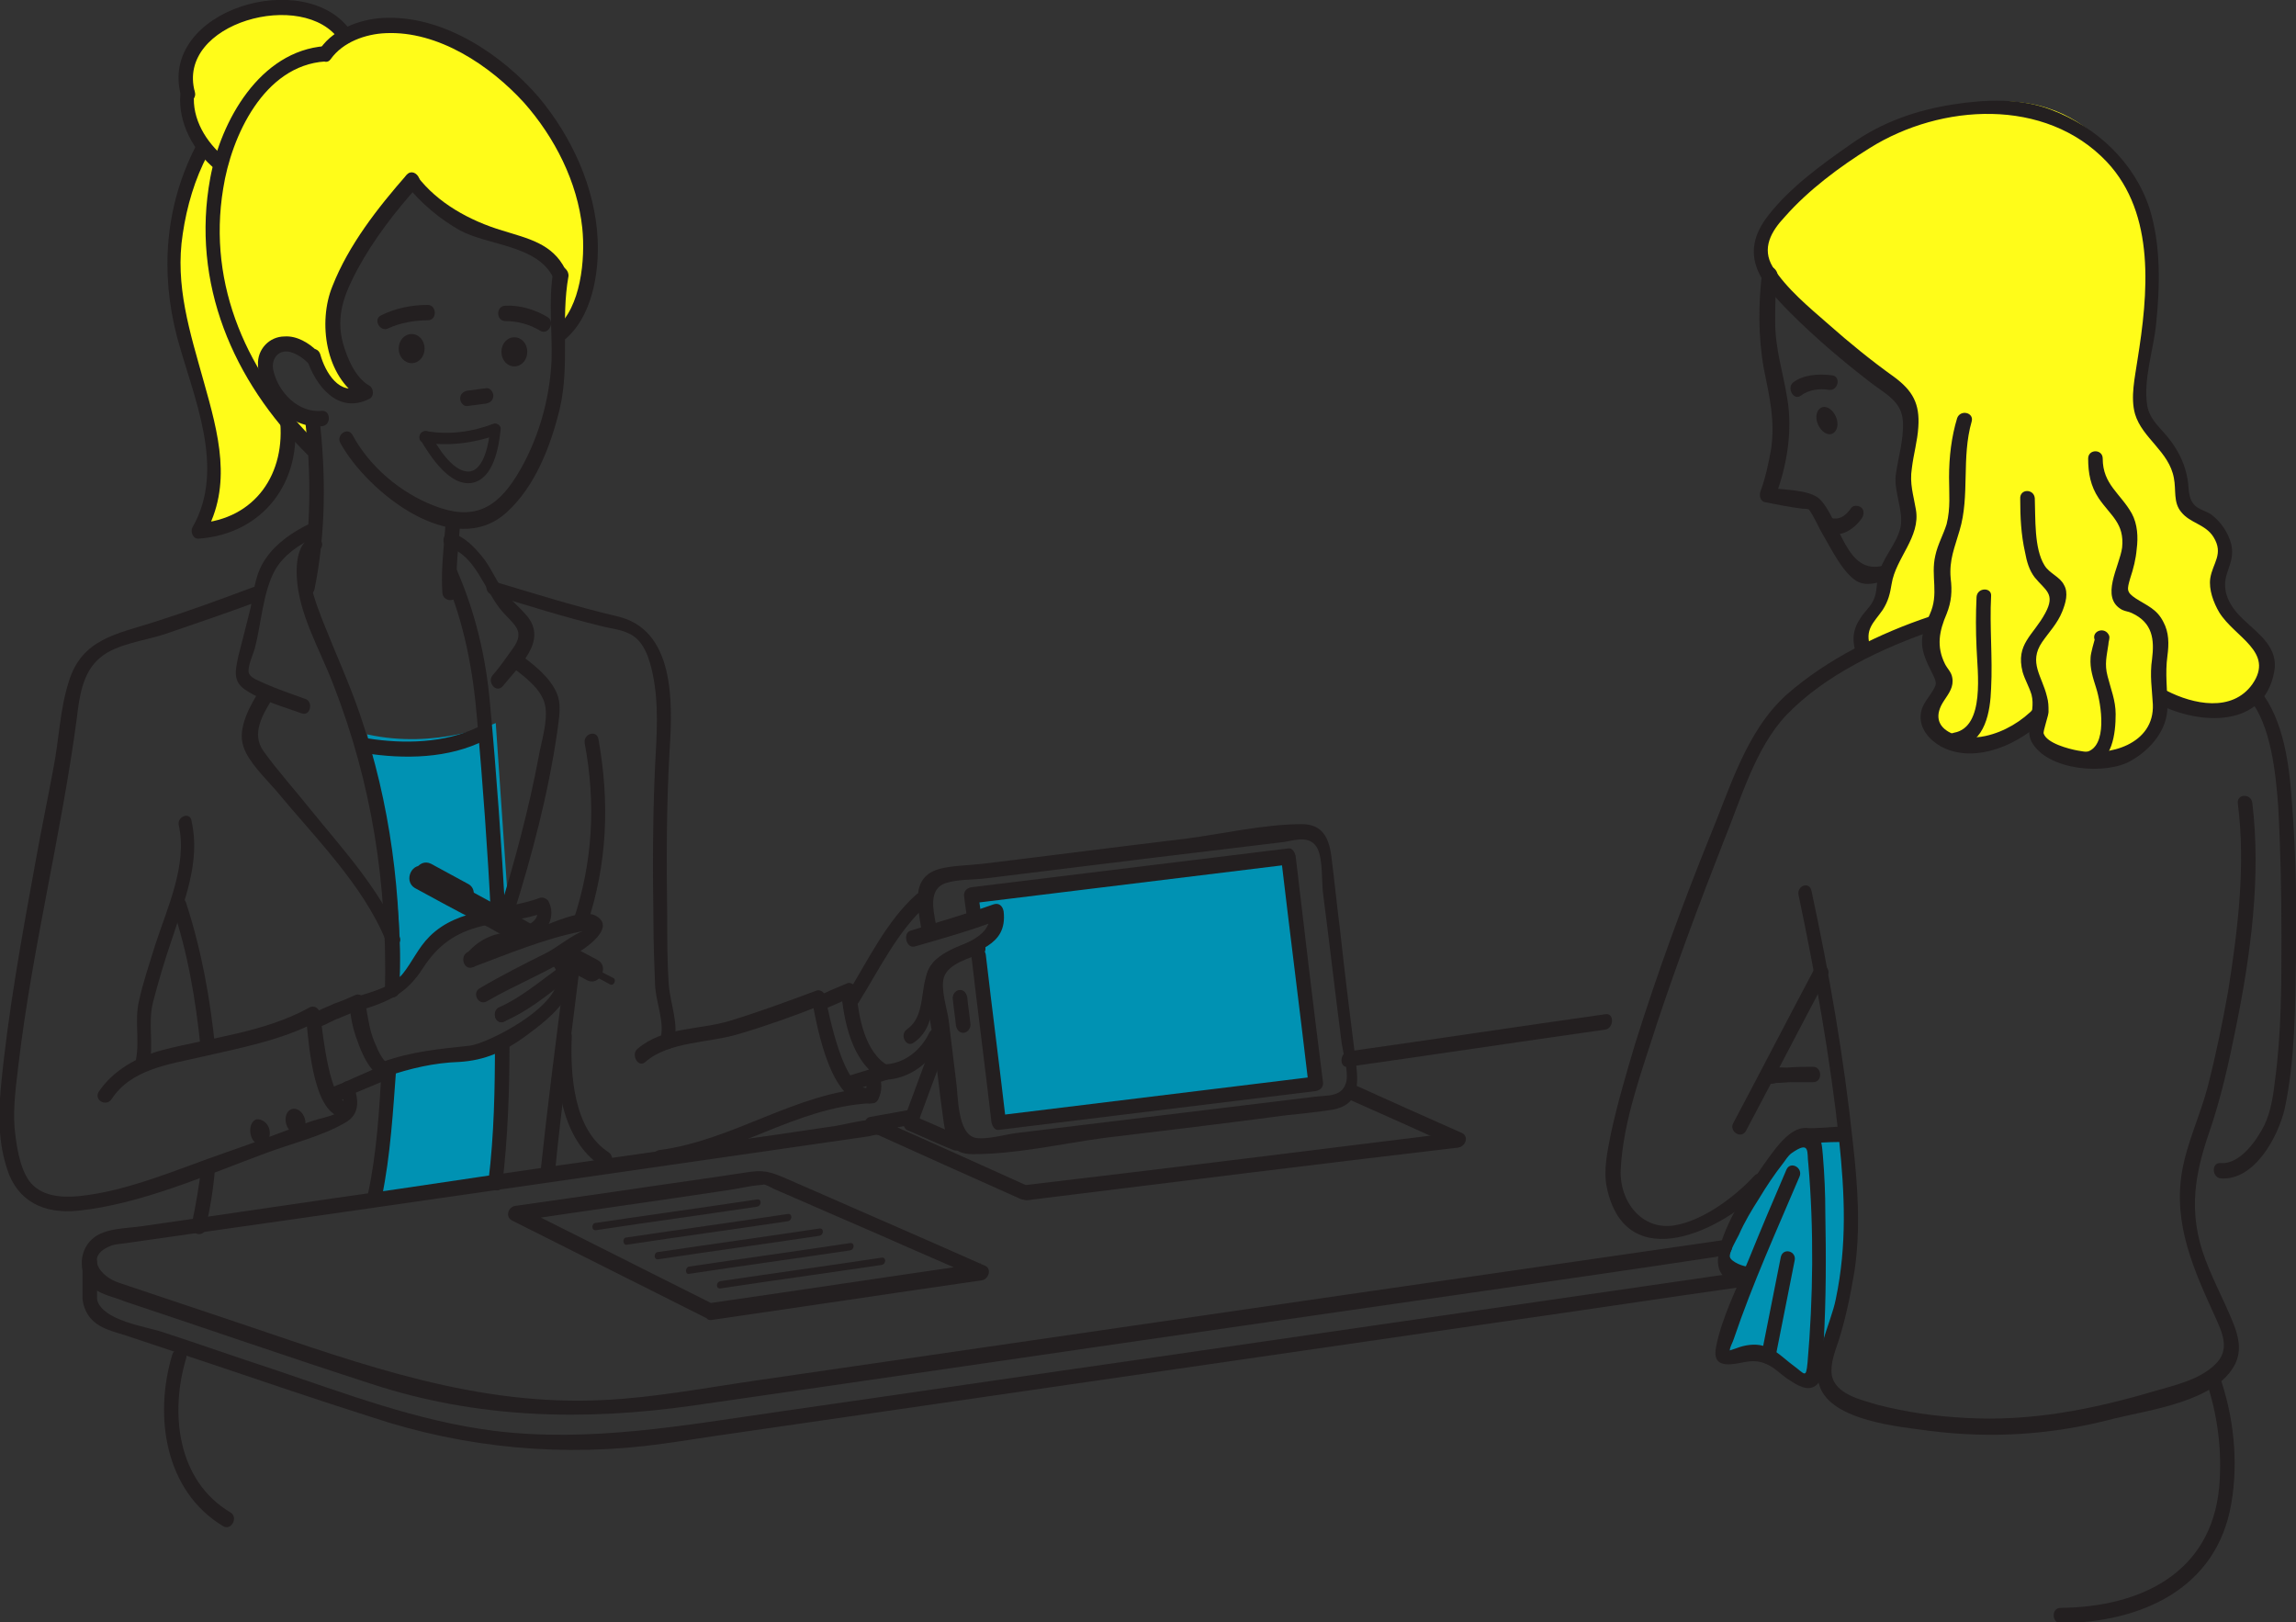 <?xml version="1.0" encoding="utf-8"?>
<!-- Generator: Adobe Illustrator 23.0.1, SVG Export Plug-In . SVG Version: 6.00 Build 0)  -->
<svg version="1.1" xmlns="http://www.w3.org/2000/svg" xmlns:xlink="http://www.w3.org/1999/xlink" x="0px" y="0px"
	 viewBox="0 0 283.9 200.6" style="enable-background:new 0 0 283.9 200.6;" xml:space="preserve">
<rect x="0" y="0" width="283.9" height="200.6" fill="#333333" stroke="none"/>
<style type="text/css">
	.st0{clip-path:url(#SVGID_2_);}
	.st1{fill:#FFFC19;}
	.st2{fill:#F4F437;}
	.st3{fill:#FFFFFF;}
	.st4{fill:#32B0FF;}
	.st5{fill:#231F20;}
	.st6{fill:#D5D5D2;}
	.st7{fill:#464948;}
	.st8{fill:#0092B3;}
	.st9{fill:none;stroke:#231F20;stroke-miterlimit:10;}
</style>
<g id="white_background">
</g>
<g id="character">
	<g>
		<path class="st8" d="M120.8,116.8l2.7,22.1l39.1-4.9l-3.7-27.5l-38.9,4.4l0.4,3.1l2.7-0.7C123.1,113.2,123.5,116.6,120.8,116.8z"
			/>
		<g>
			<path class="st8" d="M45.4,90.8c0,0,4.7,18.6,4,30c0,0,3.3-1.3,4.4-4.1c1.2-2.8,6.6-4.7,6.6-4.7l2.4-0.7l-1.5-21.9
				C61.3,89.4,54,92.7,45.4,90.8z"/>
			<path class="st8" d="M48.1,132.2l-2,15.7l15.5-2.2l0.4-16.9c0,0-4.1,1.9-7.2,1.6S48.1,132.2,48.1,132.2z"/>
		</g>
		<path class="st1" d="M223.2,22.4c0,0-9.1,7.8-4,12.7c5.1,4.9,15.5,12.2,16.2,14c1.3,3-1.5,10.3,0,12.8c1.5,2.4-1.6,5.8-2.2,7.9
			c-0.6,2.1,0,4-1.1,5.3c-1.1,1.3-2.1,4.6-1.3,5.6l8.1-3.2c0,0-0.2,5.1,1.5,6.7c0,0-3.4,5.9,0.5,7.3c3.9,1.5,11.2-2.9,11.2-2.9
			s-1.2,5.8,6.7,5.1c7.9-0.7,7.5-3.8,8.3-6.8c0,0,8.5,2.5,11.7-1c3.2-3.5,1.2-5.8-0.6-7.6c-1.7-1.7-4.6-4.8-3.5-8.4
			c1.1-3.5-0.9-4.7-4-7.1c0,0,0-5.2-2.7-7.8c-2.7-2.6-3.8-4-3.2-10.1c0.6-6.1,2.8-12.1,0.2-18.8c-2.5-6.7-8.9-17.5-25.9-12.1
			C226.9,18,223.2,22.4,223.2,22.4z"/>
		<path class="st8" d="M228.2,140.8h-5.8c0,0-14.4,13.9-7,16.4l-2.1,10.1h5.1l5,3.5l2-2.1c0,0,3.2-9.6,3.8-15.4
			C229.7,147.5,228.2,140.8,228.2,140.8z"/>
		<path class="st1" d="M38.6,55.5L36,53.1c0,0-0.9,11.6-11,12.2c0,0,2.1-5.6,1.4-9.3c-0.7-3.7-4.8-14.8-4.8-19.1s0.5-15.2,2.9-18.3
			c0,0-2.2-5.4-1.7-7.8c0.5-2.5,1-8.7,9.4-9.6c8.4-0.8,10.3,2.8,10.3,2.8s5.9-2.6,13.2,0.9c7.3,3.5,12.8,9,15.7,17.2
			c2.8,8.2,0.9,15,0,16c-0.9,1.1-2.4,2.7-2.4,2.7l0.2-7.7c0,0-5.6-3.7-9.2-4.6c-3.7-0.9-9.4-6.3-9.4-6.3s-7.8,10-8.6,12.5
			c-0.7,2.4-0.9,11.9,2.3,13.2c0,0-3,1.9-4.3-0.9c-1.3-2.8-1.8-5.8-4.6-5c-2.7,0.8-3.8,4.3-2.3,5.5c1.5,1.2,5.4,4,5.4,4V55.5z"/>
		<path class="st5" d="M68.4,33.6c-0.6,3.7-0.1,7.2-0.2,10.9c-0.2,4.9-1.7,10.1-4.3,14.3c-2.6,4.2-5.5,5.6-10.3,3.7
			c-4.1-1.6-7.9-4.8-10-8.7c-0.6-1.1-2.1,0-1.5,1c3.3,6,14,14.6,20.6,8.5c3.5-3.2,5.4-8.2,6.5-12.7c1.3-5.5,0.1-11,1.1-16.5
			C70.3,32.9,68.6,32.4,68.4,33.6L68.4,33.6z"/>
		<path class="st5" d="M50.3,21.6c-3.6,4.1-7.2,8.7-9.2,13.8c-1.8,4.4-0.9,11.2,3.6,13.9c0-0.5,0-1.1,0-1.6
			c-2.7,1.4-4.5-1.7-5.1-3.9c-0.4-1.2-2.1-0.6-1.7,0.5c1.1,3.4,3.9,7,7.8,5c0.6-0.3,0.5-1.3,0-1.6c-1.8-1-2.8-3.5-3.3-5.3
			c-0.9-3.4,0.2-6.1,1.8-9.1c2-3.7,4.7-7.2,7.5-10.3C52.4,22.1,51.1,20.7,50.3,21.6L50.3,21.6z"/>
		<path class="st5" d="M50.2,22.8c1.8,2.3,4.2,4.3,6.7,5.7c3.6,1.9,9.5,1.8,11.5,5.8c0.6,1.1,2.1,0.1,1.5-1
			c-1.6-3.2-4.6-3.8-7.8-4.8c-4-1.2-8-3.4-10.5-6.7C51,20.8,49.5,21.8,50.2,22.8L50.2,22.8z"/>
		<path class="st5" d="M40.2,5.7C32.1,6.3,27.3,15,26,22C23.6,35,28.8,47.1,38,56.2c0.9,0.9,2.1-0.5,1.2-1.4
			c-8.5-8.4-13.6-19.4-11.6-31.5c1-6.4,5-15.2,12.6-15.7C41.4,7.5,41.3,5.6,40.2,5.7L40.2,5.7z"/>
		<path class="st5" d="M39.2,43.4c-1-1-2.5-1.9-4-1.8c-1.9,0-3.4,1.6-3.3,3.5c0.1,3.9,3.9,8,7.9,7.6c1.2-0.1,1.1-2,0-1.9
			c-2.9,0.3-5.4-2.3-6-5c-0.3-1.3,0.5-2.6,2-2.3c0.8,0.2,1.6,0.7,2.2,1.3C38.9,45.6,40.1,44.2,39.2,43.4L39.2,43.4z"/>
		<path class="st5" d="M37.7,51.7c0.8,6.8,0.8,13.9-0.5,20.6c-0.2,1.2,1.5,1.7,1.7,0.5c1.4-6.9,1.4-14.2,0.6-21.1
			C39.4,50.5,37.6,50.5,37.7,51.7L37.7,51.7z"/>
		<path class="st5" d="M55.1,64.7c-0.2,2.8-0.6,5.8-0.4,8.6c0.1,1.2,1.9,1.2,1.8,0c-0.2-2.8,0.2-5.8,0.4-8.6
			C57,63.5,55.2,63.5,55.1,64.7L55.1,64.7z"/>
		<path class="st5" d="M40.9,7.3c1.5-2.1,4.3-3.1,6.8-3.2c6.5-0.3,12.9,4,17.1,8.6c3.8,4.3,6.6,9.8,7.2,15.5
			c0.4,3.9-0.2,9.8-3.2,12.3c-0.9,0.7,0,2.4,0.9,1.6c3.5-2.8,4.4-8.3,4.2-12.5c-0.3-6.4-3.2-12.7-7.3-17.6C62.1,6.8,55.1,2.1,48,2.2
			c-3,0-6.6,1.2-8.4,3.8C38.9,6.9,40.2,8.3,40.9,7.3L40.9,7.3z"/>
		<path class="st5" d="M43.5,4C38-4.3,19.4,1.2,22.4,11.9c0.3,1.2,2,0.6,1.7-0.5C21.7,2.8,37.6-1.5,42,5C42.6,6,44.1,5,43.5,4
			L43.5,4z"/>
		<path class="st5" d="M22.3,11.7c-0.3,3.5,1.7,7.1,4.3,9.2c0.9,0.8,2.1-0.6,1.2-1.4c-2.3-1.9-4.1-4.8-3.8-7.9
			C24.2,10.4,22.4,10.5,22.3,11.7L22.3,11.7z"/>
		<path class="st5" d="M47.2,148.1c1.1-5.3,1.4-10.8,1.8-16.1c0.1-1.2-1.7-1.2-1.8,0c-0.3,5.2-0.6,10.5-1.7,15.6
			C45.2,148.8,47,149.3,47.2,148.1L47.2,148.1z"/>
		<path class="st5" d="M49.4,122.4c0.3-11.7-1.1-23-4.9-34.1c-1.3-3.8-3-7.5-4.5-11.3c-0.6-1.6-3.3-7.8-0.6-9c1-0.5,0.1-2.1-0.9-1.6
			c-1.7,0.8-1.9,3.3-1.8,4.9c0.2,4.6,2.9,9.1,4.5,13.3c4.8,12.3,6.7,24.7,6.4,37.9C47.6,123.7,49.4,123.6,49.4,122.4L49.4,122.4z"/>
		<path class="st5" d="M38.4,64.7c-2.1,1-4.2,2.4-5.5,4.3c-1.3,1.8-1.5,3.9-1.9,6.1c-0.5,2-1,4-1.5,5.9c-0.4,1.9-0.8,3.3,1,4.4
			c2,1.3,4.6,2,6.8,2.8c1.1,0.4,1.5-1.5,0.4-1.8c-1.7-0.6-3.4-1.2-5-1.9c-0.6-0.3-1.6-0.6-1.9-1.2c-0.3-0.7,0.5-2.4,0.7-3.1
			c0.8-3,1-7,2.5-9.7c1-1.8,3-3.2,4.8-4C39.9,66.1,39.4,64.3,38.4,64.7L38.4,64.7z"/>
		<path class="st5" d="M32.2,85.2c-1.2,1.9-2.9,4.8-2.1,7.1c0.6,1.9,2.7,3.9,4,5.4c4.7,5.7,10.8,11.7,13.6,18.6
			c0.5,1.1,2.2,0.6,1.7-0.5c-2.4-5.8-7.1-10.9-11-15.7c-1.9-2.4-4-4.7-5.8-7.2c-1.6-2.2-0.1-4.6,1.2-6.7
			C34.4,85.2,32.9,84.2,32.2,85.2L32.2,85.2z"/>
		<path class="st5" d="M42.2,134.9c1.1,3.1-1.3,2.9-3.9,3.8c-3.5,1.3-6.9,2.6-10.4,3.8c-5.8,2-12.1,4.8-18.2,5.4
			c-2.2,0.2-4.7,0-6.1-1.9c-1.2-1.7-1.6-4.5-1.8-6.6c-0.2-2.6,0.2-5.3,0.5-7.9c1.7-14.3,5.3-28.4,7.2-42.7c0.3-2.6,0.7-5.7,2.9-7.5
			c2-1.7,5.6-2.1,8-2.9c3.8-1.3,7.6-2.6,11.4-4c1.1-0.4,0.6-2.2-0.5-1.8c-4,1.5-8.1,3-12.2,4.3c-4.7,1.5-9,2.1-10.6,7.4
			c-1.1,3.4-1.2,7.2-1.9,10.7c-0.7,3.8-1.5,7.6-2.2,11.5c-1.7,9.3-3.4,18.6-4.3,28c-0.3,3.5-0.3,6.8,0.8,10.1c1.3,4,4.6,5.5,8.7,5.1
			c7.8-0.8,15.9-4.4,23.2-7.1c3.2-1.2,7-2.1,9.9-3.8c1.8-1,1.7-2.8,1-4.6C43.5,133.2,41.8,133.7,42.2,134.9L42.2,134.9z"/>
		<path class="st5" d="M22.1,102c1.1,4.9-1.4,10.2-2.9,14.8c-0.7,2.3-1.5,4.6-2,6.9c-0.6,2.5,0.1,4.8-0.4,7.4
			c-0.2,1.2,1.5,1.7,1.7,0.5c0.5-2.6-0.2-5.1,0.4-7.6c0.7-2.7,1.5-5.4,2.4-8c1.5-4.6,3.5-9.5,2.4-14.4
			C23.6,100.3,21.9,100.9,22.1,102L22.1,102z"/>
		<path class="st5" d="M43,136.2c-2.2,0.4-3.1-8.6-3.3-9.9c-0.1-0.5-0.4-0.9-0.9-0.9c0,0,0,0,0,0c0.3,0.3,0.6,0.6,0.9,0.9
			c0-0.3-0.1-0.6-0.1-0.9c-0.1-0.7-0.7-1.2-1.4-0.8c-5.4,3-12.1,3.7-18,5.2c-3.1,0.8-6.2,2.5-8,5.2c-0.6,1,0.9,1.9,1.6,0.9
			c2.4-3.7,7.1-4.3,11-5.2c4.8-1.1,10.1-2.1,14.4-4.4c-0.5-0.3-0.9-0.5-1.4-0.8c0,0.3,0.1,0.6,0.1,0.9c0.1,0.5,0.4,0.9,0.9,0.9
			c0,0,0,0,0,0c-0.3-0.3-0.6-0.6-0.9-0.9c0.3,2.7,0.9,12.4,5.1,11.7C44.2,137.9,44.2,136,43,136.2L43,136.2z"/>
		<path class="st5" d="M40.9,136.4c1,0,2.2-0.9,3.1-1.3c1.4-0.6,2.9-1.2,4.3-1.8c1-0.5,0.6-2.3-0.5-1.8c-1.4,0.6-2.7,1.2-4.1,1.8
			c-0.4,0.2-0.7,0.3-1.1,0.5c-0.4,0.2-0.8,0.3-1.2,0.5c-0.2,0.1-1,0.3-0.6,0.3C39.7,134.6,39.8,136.4,40.9,136.4L40.9,136.4z"/>
		<path class="st5" d="M48,131.5c-0.4,0-1.3-1.6-1.4-2c-0.4-0.8-0.7-1.7-0.9-2.6c-0.2-1-0.4-2-0.5-3c0-0.5-0.6-1.1-1.2-0.9
			c-0.9,0.4-1.8,0.8-2.7,1.1c-0.6,0.3-1.2,0.5-1.8,0.8c-0.2,0.1-1.1,0.3-0.7,0.3c-1.2,0-1.1,1.9,0,1.9c0.8,0,1.9-0.7,2.6-1
			c1-0.4,2-0.8,3-1.3c-0.4-0.3-0.8-0.6-1.2-0.9c0.1,1.6,0.4,3.3,1,4.8c0.5,1.5,1.8,4.6,3.7,4.6C49.2,133.4,49.2,131.5,48,131.5
			L48,131.5z"/>
		<path class="st5" d="M44.6,124.9c3.6-1.1,5.7-2.1,7.7-5.2c1.8-2.8,4-4.4,7.3-5.2c2.6-0.7,5.2-0.7,7.7-1.7c-0.3-0.1-0.7-0.3-1-0.4
			c1,2.2-3.9,2.8-5.2,3.2c-1.5,0.5-2.4,1.2-3.5,2.4c-0.7,0.9,0.5,2.2,1.3,1.3c2.2-2.7,5.8-1.7,8.2-4c1.1-1.1,1.4-2.6,0.7-3.9
			c-0.2-0.3-0.7-0.5-1-0.4c-4.6,1.7-10,1.1-13.7,4.8c-1.4,1.4-2.1,3.1-3.3,4.6c-1.3,1.6-3.7,2.2-5.6,2.8
			C42.9,123.4,43.4,125.3,44.6,124.9L44.6,124.9z"/>
		<path class="st5" d="M47.8,133.1c2.9-1,5.9-1.7,9-1.8c3.2-0.2,5.6-1.3,8.2-3.2c3.1-2.3,8-6,4.6-10.1c-0.8-0.9-2,0.5-1.2,1.4
			c3.2,3.9-8,9.7-10.4,9.9c-3.7,0.4-7.1,0.7-10.7,2C46.2,131.6,46.7,133.5,47.8,133.1L47.8,133.1z"/>
		<path class="st5" d="M58.4,119.6c4.3-1.6,8.8-3.5,13.3-4.4c0.3-0.1,0.7-0.1,1.1-0.2c0.4,0.1,0.3-0.1-0.1-0.5
			c-0.2,0.2-0.4,0.4-0.6,0.6c-1.5,0.6-3,1.9-4.5,2.7c-2.8,1.4-5.6,2.8-8.3,4.4c-1,0.6-0.1,2.2,0.9,1.6c3.8-2.2,8-3.8,11.7-6.3
			c1.1-0.7,4-2.9,1.9-4.2c-1.7-1.1-5.6,0.9-7.2,1.4c-2.9,1-5.8,2-8.7,3C56.8,118.1,57.3,120,58.4,119.6L58.4,119.6z"/>
		<path class="st5" d="M68.9,119.8c-2.2,1.6-4.6,3.6-7.1,4.7c-1.1,0.4-0.6,2.3,0.5,1.8c2.7-1.1,5.2-3.1,7.5-4.9
			C70.8,120.7,69.9,119.1,68.9,119.8L68.9,119.8z"/>
		<path class="st5" d="M24.9,144.3c-0.3,2.4-0.7,4.8-1.2,7.1c-0.3,1.2,1.5,1.7,1.7,0.5c0.6-2.5,1-5,1.2-7.6
			C26.8,143,25,143.1,24.9,144.3L24.9,144.3z"/>
		<path class="st5" d="M26.6,129.5c-0.6-6-1.7-12.1-3.6-17.9c-0.4-1.2-2.1-0.6-1.7,0.5c1.9,5.6,2.9,11.5,3.5,17.4
			C25,130.7,26.8,130.7,26.6,129.5L26.6,129.5z"/>
		<path class="st5" d="M45,93.1c5,0.8,10.5,0.7,15-1.6c1-0.5,0.1-2.2-0.9-1.6c-4.1,2-9.2,2.1-13.6,1.4C44.3,91.1,43.9,92.9,45,93.1
			L45,93.1z"/>
		<path class="st5" d="M61.2,128.9c0,5.7-0.1,11.4-0.8,17.1c-0.1,1.2,1.6,1.7,1.7,0.5c0.7-5.8,0.9-11.7,0.9-17.6
			C63,127.6,61.2,127.7,61.2,128.9L61.2,128.9z"/>
		<path class="st5" d="M63,125.4C63,125.4,63,125.4,63,125.4c0-0.5-0.4-0.9-0.9-0.9c-0.5,0-0.9,0.5-0.9,1c0,0,0,0,0,0
			c0,0.5,0.4,0.9,0.9,0.9C62.6,126.3,63,125.9,63,125.4L63,125.4z"/>
		<path class="st5" d="M55,71.4c2.4,5.6,3.5,11.5,4,17.6c0.7,8,1.3,16.1,1.7,24.1c0.1,1.2,1.9,1.2,1.8,0c-0.5-8.7-1.1-17.4-1.9-26
			c-0.5-5.8-1.8-11.3-4.1-16.6C56.1,69.3,54.5,70.3,55,71.4L55,71.4z"/>
		<path class="st5" d="M73.9,118.7c-1.1-0.6-2.1-1.1-3.2-1.7c-1.6-0.9-2.8,1.7-1.3,2.5c1.1,0.6,2.1,1.1,3.2,1.7
			C74.1,122,75.4,119.5,73.9,118.7L73.9,118.7z"/>
		<path class="st5" d="M51.3,109.8c2.6,1.4,5.1,2.8,7.7,4.1c0.4,0.2,0.7,0.4,1.1,0.6c1.3,0.6-0.3-0.2,0.4,0.2c1.2,0.7,2.5,1.4,3.8,2
			c1.6,0.9,2.8-1.7,1.3-2.5c-1.2-0.7-2.4-1.4-3.7-2c-0.4-0.2-1.8-1-0.5-0.3c-0.4-0.2-0.7-0.4-1.1-0.6c-2.6-1.4-5.1-2.8-7.7-4.1
			C51,106.4,49.8,108.9,51.3,109.8L51.3,109.8z"/>
		<path class="st5" d="M52,109.3c1.5,0.8,3.1,1.7,4.6,2.5c1.6,0.9,2.8-1.7,1.3-2.5c-1.5-0.8-3.1-1.7-4.6-2.5
			C51.7,106,50.4,108.5,52,109.3L52,109.3z"/>
		<path class="st5" d="M73.7,120.8c0.6,0.3,1.2,0.6,1.7,0.9c0.5,0.3,0.9-0.6,0.4-0.8c-0.6-0.3-1.2-0.6-1.7-0.9
			C73.6,119.7,73.2,120.5,73.7,120.8L73.7,120.8z"/>
		<path class="st5" d="M213.3,153.3c-15.9,2.3-31.8,4.6-47.7,6.9c-24.1,3.5-48.1,7-72.2,10.5c-6.2,0.9-12.5,2.1-18.7,2.4
			c-15.7,0.8-29.7-4.3-44.2-9.2c-5.3-1.8-10.5-3.5-15.8-5.3c-2.2-0.7-4.4-3.3-0.9-4.6c0.5-0.2,1.3-0.2,1.8-0.3
			c9.1-1.3,18.2-2.6,27.3-3.9c21.5-3.1,43-6.2,64.5-9.3c0.4-0.1,0.8-0.2,1.2-0.2c1.2,0,1.1-1.9,0-1.9c-1.7,0-3.6,0.5-5.2,0.8
			c-4.7,0.7-9.3,1.4-14,2C76,143.1,62.6,145,49.3,147c-10.6,1.5-21.2,3.1-31.7,4.6c-1.9,0.3-4.7,0.2-6.2,1.6
			c-1.8,1.6-1.7,4.6,0.2,6.1c1,0.8,2.6,1.1,3.8,1.6c10.2,3.4,20.3,6.9,30.5,10.2c13.1,4.3,26.3,4.6,39.7,2.7
			c22.3-3.2,44.6-6.5,66.8-9.7c19.9-2.9,39.9-5.7,59.8-8.7c0.3-0.1,0.7-0.1,1-0.1C214.5,155,214.5,153.1,213.3,153.3L213.3,153.3z"
			/>
		<path class="st5" d="M215.3,157.3c-24.1,3.5-48.3,7-72.4,10.5c-15.4,2.2-30.9,4.5-46.3,6.7c-11.9,1.7-23.6,3.9-35.6,2.4
			c-9.4-1.2-18.3-4.6-27.2-7.6c-4.6-1.5-9.1-3.1-13.7-4.6c-2.1-0.7-7.4-1.4-8.1-4c-0.3-1.2-2-0.6-1.7,0.5c0.7,2.7,2.9,3.2,5.2,3.9
			c3.6,1.2,7.2,2.4,10.8,3.6c6.5,2.2,13,4.4,19.6,6.5c11.7,3.9,24,5,36.1,3.3c2.9-0.4,5.9-0.9,8.8-1.3c31.7-4.6,63.4-9.2,95.1-13.8
			c9.9-1.4,19.7-2.9,29.6-4.3C216.5,159,216.5,157.1,215.3,157.3L215.3,157.3z"/>
		<path class="st5" d="M198.5,125.4c-10.6,1.5-21.2,3.1-31.8,4.6c-1.1,0.2-1.1,2.1,0,1.9c10.6-1.5,21.2-3.1,31.8-4.6
			C199.6,127.1,199.6,125.2,198.5,125.4L198.5,125.4z"/>
		<path class="st5" d="M55.5,67.7c3.3,0.9,4.5,5.5,6.6,7.9c1.5,1.7,2.9,2.4,1.3,4.6c-0.8,1.1-1.6,2.3-2.5,3.3
			c-0.7,0.9,0.5,2.3,1.3,1.3c2-2.5,5.5-5.5,3-8.6c-1-1.2-2.2-2.1-3.1-3.4c-0.9-1.3-1.5-2.8-2.5-4c-1-1.2-2.2-2.5-3.8-2.9
			C54.8,65.6,54.4,67.4,55.5,67.7L55.5,67.7z"/>
		<path class="st5" d="M63.2,82.4c1.6,1.2,3.8,2.8,4.2,4.8c0.4,1.9-0.5,4.6-0.8,6.4c-1.2,6.4-2.9,12.7-4.8,18.9
			c-0.4,1.1,1.4,1.6,1.7,0.5c2.3-7.3,4.3-14.9,5.4-22.5c0.2-1.6,0.6-3.4-0.1-4.9c-0.9-2-3-3.6-4.8-4.9
			C63.1,80.1,62.3,81.8,63.2,82.4L63.2,82.4z"/>
		<path class="st5" d="M60.8,73.5c4.5,1.4,9,2.8,13.5,3.9c1.1,0.3,2.4,0.4,3.4,0.9c1.9,0.8,2.6,3.1,3,5c0.8,3.8,0.5,7.6,0.3,11.4
			c-0.3,6.4-0.3,12.9-0.2,19.3c0,2.6,0.1,5.2,0.2,7.8c0.1,2.2,1.3,4.8,0.6,6.8c-0.4,1.1,1.4,1.6,1.7,0.5c0.7-2.4-0.4-4.9-0.6-7.3
			c-0.2-2.8-0.2-5.7-0.2-8.5c-0.1-6.8-0.1-13.7,0.3-20.6c0.4-6,0.6-14.9-6.5-16.5c-5.1-1.2-10.2-2.8-15.2-4.3
			C60.1,71.3,59.7,73.2,60.8,73.5L60.8,73.5z"/>
		<path class="st5" d="M72.3,91.9c1.4,7.5,1,14.7-1.4,21.9c-0.4,1.1,1.4,1.6,1.7,0.5c2.5-7.5,2.8-15.1,1.4-22.9
			C73.8,90.2,72.1,90.7,72.3,91.9L72.3,91.9z"/>
		<path class="st5" d="M69.9,119.7c-1.1,8.5-2.2,17-3.1,25.5c-0.1,1.2,1.7,1.2,1.8,0c0.8-8.4,2-16.7,3-25
			C71.8,119,70.1,118.5,69.9,119.7L69.9,119.7z"/>
		<path class="st5" d="M68.9,128.2c-0.3,5.4,0.5,12.8,5.5,16c1,0.6,1.8-1,0.9-1.7c-4.4-2.8-4.8-9.7-4.6-14.4
			C70.7,127,68.9,127,68.9,128.2L68.9,128.2z"/>
		<path class="st5" d="M79.8,131.3c3-2.6,7.9-2.3,11.7-3.5c3.4-1,6.7-2.2,10-3.5c-0.4-0.2-0.7-0.4-1.1-0.6
			c0.7,3.5,2.4,13.6,7.6,12.7c1-0.2,0.7-1.9-0.3-1.9c-9.4,0.6-17,6.5-26.2,7.7c-1.1,0.2-1.1,2,0,1.9c9.2-1.2,16.8-7.2,26.2-7.7
			c-0.1-0.6-0.2-1.2-0.3-1.9c-3.1,0.5-4.9-9.2-5.4-11.4c-0.1-0.5-0.7-0.8-1.1-0.6c-3.5,1.3-7,2.6-10.6,3.7
			c-3.9,1.2-8.2,0.7-11.5,3.5C78,130.4,78.9,132.1,79.8,131.3L79.8,131.3z"/>
		<path class="st5" d="M106.9,133.8c0,0,0,0.1,0.1,0.1c0,0.1,0-0.2,0,0c0,0.1,0,0.1,0.1,0.2c0.1,0.3,0,0.6-0.1,0.9
			c-0.5,1,1,2,1.6,0.9c0.5-1,0.5-2.2,0-3.1C107.9,131.8,106.3,132.8,106.9,133.8L106.9,133.8z"/>
		<path class="st5" d="M101.6,124.9c1.2-0.5,2.4-1,3.6-1.6c-0.4-0.3-0.8-0.6-1.2-0.9c0.3,3.7,1.3,9,5,11c0.1-0.6,0.1-1.2,0.2-1.7
			c-1.5,0.5-3,0.9-4.5,1.4c-1.1,0.3-0.6,2.2,0.5,1.8c1.5-0.5,3-0.9,4.5-1.4c0.7-0.2,0.9-1.4,0.2-1.7c-3-1.6-3.8-6.3-4-9.3
			c0-0.5-0.6-1.2-1.2-0.9c-1.2,0.5-2.4,1-3.6,1.6C100.1,123.6,100.5,125.4,101.6,124.9L101.6,124.9z"/>
		<path class="st5" d="M106.2,123.9c2.5-4,4.8-8.8,8.4-12c0.9-0.8-0.4-2.1-1.3-1.3c-3.7,3.3-6,8.2-8.6,12.4
			C104,124,105.6,124.9,106.2,123.9L106.2,123.9z"/>
		<path class="st5" d="M113.2,117c3.5-1,7-2,10.4-3.3c-0.4-0.3-0.8-0.6-1.2-0.9c0.3,3.6-4.4,3.9-6.6,5.8c-2.6,2.3-0.8,6.7-3.7,8.7
			c-0.9,0.7,0,2.3,0.9,1.6c3.5-2.4,1.5-7.4,4.7-9.6c2.8-1.9,6.9-2.2,6.4-6.6c-0.1-0.6-0.5-1.1-1.2-0.9c-3.4,1.2-6.9,2.2-10.4,3.3
			C111.6,115.5,112.1,117.4,113.2,117L113.2,117z"/>
		<path class="st5" d="M109.5,133.5c3-0.1,5.7-2.2,7-4.9c0.5-1.1-1-2-1.6-0.9c-1,2.1-3,3.8-5.5,3.9
			C108.3,131.7,108.3,133.6,109.5,133.5L109.5,133.5z"/>
		<g>
			<path class="st5" d="M120.6,116.2c-2.4,0.9-6.2,2.1-6.1,5.2c0,2.7,0.7,5.4,1,8.1c0.4,2.9,0.7,5.8,1.1,8.6
				c0.3,2.5,0.8,4.7,3.8,4.6c5.3,0,10.9-1.3,16.1-2c7.5-0.9,15-1.8,22.5-2.8c1.9-0.2,3.9-0.4,5.8-0.7c3.1-0.6,3.2-2.8,2.9-5.5
				c-0.7-5.6-1.4-11.1-2-16.7c-0.4-3.1-0.7-6.2-1.1-9.3c-0.3-2.1-1.1-3.8-3.6-3.8c-4.7,0-9.8,1.2-14.4,1.8c-8.4,1-16.8,2.1-25.1,3.1
				c-1.7,0.2-3.6,0.2-5.2,0.6c-4,1-2.7,5-2.3,8c0.1,0.6,0.5,1.1,1.2,0.9c1.9-0.6,3.9-1.2,5.8-1.8c1.1-0.3,0.6-2.2-0.5-1.8
				c-1.9,0.6-3.8,1.2-5.8,1.8c0.4,0.3,0.8,0.6,1.2,0.9c-0.2-2-1.5-5.3,1-6.2c1.5-0.5,3.4-0.4,5-0.6c6.5-0.8,13-1.6,19.5-2.4
				c5.8-0.7,11.6-1.4,17.4-2.1c1.3-0.2,3.2-0.9,4.1,0.8c0.7,1.4,0.5,4.1,0.7,5.6c0.8,6.2,1.5,12.3,2.3,18.5c0.2,1.3,0.8,3.4,0.6,4.6
				c-0.4,2.1-2.4,1.8-3.9,2c-12.3,1.5-24.7,3-37,4.5c-1.4,0.2-3.5,0.8-4.9,0.6c-2.4-0.4-2.2-5.4-2.5-7.2c-0.3-2.5-0.6-4.9-0.9-7.4
				c-0.2-1.4-1-3.8-0.6-5.2c0.5-1.8,3.4-2.5,4.9-3.1C122.2,117.6,121.7,115.8,120.6,116.2L120.6,116.2z"/>
			<path class="st5" d="M121.4,113.8c-0.1-1-0.3-2.1-0.4-3.1c-0.3,0.3-0.6,0.6-0.9,1c13.1-1.6,26.2-3.2,39.2-4.8
				c-0.3-0.3-0.6-0.6-0.9-0.9c1.1,9.4,2.3,18.7,3.4,28.1c0.3-0.3,0.6-0.6,0.9-1c-13.1,1.6-26.2,3.2-39.2,4.8
				c0.3,0.3,0.6,0.6,0.9,0.9c-0.8-6.9-1.7-13.8-2.5-20.7c-0.1-1.2-1.9-1.2-1.8,0c0.8,6.9,1.7,13.8,2.5,20.7c0.1,0.4,0.4,1,0.9,0.9
				c13.1-1.6,26.2-3.2,39.2-4.8c0.5-0.1,0.9-0.4,0.9-1c-1.2-9.4-2.3-18.7-3.4-28.1c-0.1-0.4-0.4-1-0.9-0.9
				c-13.1,1.6-26.2,3.2-39.2,4.8c-0.5,0.1-0.9,0.4-0.9,1c0.1,1,0.3,2.1,0.4,3.1C119.7,115,121.5,115,121.4,113.8L121.4,113.8z"/>
		</g>
		<path class="st5" d="M117.8,123.4c0.1,1.1,0.3,2.3,0.4,3.4c0.1,0.5,0.4,0.9,0.9,0.9c0.5,0,0.9-0.5,0.9-1c-0.1-1.1-0.3-2.3-0.4-3.4
			c-0.1-0.5-0.4-0.9-0.9-0.9C118.2,122.4,117.8,122.9,117.8,123.4L117.8,123.4z"/>
		<path class="st5" d="M127,146.6c-6.2-2.8-12.4-5.6-18.7-8.4c-0.1,0.6-0.1,1.2-0.2,1.7c1.7-0.3,3.3-0.6,5-0.9
			c1.1-0.2,0.6-2-0.5-1.8c-1.7,0.3-3.3,0.6-5,0.9c-0.8,0.1-0.9,1.4-0.2,1.7c6.2,2.8,12.4,5.6,18.7,8.4
			C127.2,148.8,128,147.1,127,146.6L127,146.6z"/>
		<path class="st5" d="M180.8,140.1c-4.5-2-9-4-13.4-6c-1.1-0.5-1.9,1.2-0.9,1.7c4.5,2,9,4,13.4,6
			C181,142.2,181.8,140.6,180.8,140.1L180.8,140.1z"/>
		<path class="st5" d="M127,148.4c17.7-2.2,35.4-4.4,53.2-6.5c1.1-0.1,1.1-2,0-1.9c-17.7,2.2-35.4,4.4-53.2,6.5
			C125.8,146.6,125.9,148.5,127,148.4L127,148.4z"/>
		<path class="st5" d="M118.8,140.5c-1.9-0.8-3.8-1.7-5.8-2.5c0.1,0.4,0.3,0.7,0.4,1.1c1.2-3.3,2.5-6.7,3.7-10
			c0.4-1.1-1.3-1.6-1.7-0.5c-1.2,3.3-2.5,6.7-3.7,10c-0.1,0.3,0.1,0.9,0.4,1.1c1.9,0.8,3.8,1.7,5.8,2.5
			C119,142.6,119.8,140.9,118.8,140.5L118.8,140.5z"/>
		<path class="st5" d="M52.5,43.1c0,1-0.7,1.8-1.6,1.8c-0.9,0-1.6-0.8-1.6-1.8c0-1,0.7-1.8,1.6-1.8C51.8,41.3,52.5,42.1,52.5,43.1z"
			/>
		<path class="st5" d="M65.2,43.5c0,1-0.7,1.8-1.6,1.8c-0.9,0-1.6-0.8-1.6-1.8c0-1,0.7-1.8,1.6-1.8C64.5,41.7,65.2,42.5,65.2,43.5z"
			/>
		<path class="st5" d="M52.9,37.7c-2,0-4,0.4-5.8,1.3c-1,0.5-0.1,2.1,0.9,1.6c1.5-0.7,3.3-1,4.9-1C54.1,39.6,54,37.7,52.9,37.7
			L52.9,37.7z"/>
		<path class="st5" d="M62.5,39.7c1.5,0,3,0.4,4.3,1.2c1,0.6,1.9-1.1,0.9-1.7c-1.5-0.9-3.4-1.5-5.2-1.4
			C61.3,37.8,61.3,39.7,62.5,39.7L62.5,39.7z"/>
		<path class="st5" d="M57.8,50.2c0.8-0.1,1.5-0.2,2.3-0.3c0.5-0.1,0.9-0.4,0.9-1c0-0.4-0.4-1-0.9-0.9c-0.8,0.1-1.5,0.2-2.3,0.3
			c-0.5,0.1-0.9,0.4-0.9,1C56.9,49.7,57.3,50.3,57.8,50.2L57.8,50.2z"/>
		<path class="st5" d="M52.4,54.7c3,0.5,6.1,0.1,9-0.9c0.8-0.3,0.4-1.7-0.4-1.4c-2.6,1-5.5,1.4-8.3,0.9
			C51.8,53.2,51.5,54.6,52.4,54.7L52.4,54.7z"/>
		<path class="st5" d="M52,54.4c1.2,2,3.6,5.8,6.4,5.3c2.6-0.5,3.3-4.4,3.5-6.6c0.1-0.9-1.3-0.9-1.3,0c-0.1,1.4-0.7,5.2-2.7,5.2
			c-2,0-3.9-3.2-4.7-4.7C52.7,52.9,51.5,53.6,52,54.4L52,54.4z"/>
		<path class="st5" d="M24.2,18.1c-3.8,7.4-4.4,15.6-2.3,23.6c2,7.4,6.1,16.2,1.9,23.5c-0.3,0.6,0.1,1.5,0.8,1.4
			c8-0.6,12.8-7.1,11.8-14.9c-0.1-1.2-1.9-1.2-1.8,0c0.8,6.8-3,12.5-10.1,13c0.3,0.5,0.5,0.9,0.8,1.4c3.5-6.1,1.7-12.5-0.1-18.9
			c-1.7-6.1-3.6-11.9-2.6-18.3c0.5-3.4,1.5-6.8,3.1-9.8C26.3,18,24.8,17,24.2,18.1L24.2,18.1z"/>
		<path class="st5" d="M217.9,33.6c-0.5,3.9-0.5,8.1,0.2,12c0.7,3.5,1.4,6.3,0.9,9.9c-0.3,1.7-0.7,3.6-1.3,5.2
			c-0.2,0.5-0.1,1.3,0.6,1.4c1.5,0.3,3,0.6,4.6,0.8c0.2,0,0.6,0,0.8,0.1c0.7,0.3-0.5-0.6-0.1-0.1c0.7,0.9,1.2,2.2,1.8,3.2
			c1,1.7,2.4,4.6,4.1,5.7c1.3,0.8,2.7,0.2,4-0.1c1.1-0.3,0.6-2.1-0.5-1.8c-4.8,1.4-5.4-5.6-8-8.2c-1.3-1.2-4.5-1.1-6.2-1.4
			c0.2,0.5,0.4,0.9,0.6,1.4c1.5-3.8,2.3-8.3,1.6-12.4c-0.5-3.2-1.5-6.1-1.5-9.5c0-1.9,0-3.8,0.3-5.7
			C219.8,32.9,218.1,32.4,217.9,33.6L217.9,33.6z"/>
		<path class="st5" d="M231.3,80.1c-0.8-2.3,0.4-3.1,1.5-4.7c0.7-1.1,0.9-2,1.1-3.2c0.5-3.2,3.6-5.8,3-9.2c-0.3-1.8-0.8-3.2-0.5-5.1
			c0.2-1.7,0.7-3.4,0.8-5.1c0.2-2.9-0.7-4.5-3-6.2c-2.8-2-5.5-4.2-8.1-6.5c-2.4-2.1-5.2-4.4-6.9-7.1c-1.4-2.3-0.2-4.4,1.5-6.2
			c2.9-3.3,6.8-6.2,10.5-8.5c8.8-5.5,21.7-6.3,29.3,1.7c6.1,6.5,5.1,16.4,3.8,24.5c-0.3,2.1-0.9,4.6-0.3,6.7c0.9,3,4.2,4.6,4.8,7.9
			c0.3,1.5-0.1,3,0.9,4.2c1.1,1.4,3,1.5,4,3.1c1.3,2.1-0.1,3.2-0.4,5.1c-0.2,1.4,0.4,3,1.1,4.2c1.9,3.1,6.9,4.9,4.1,8.9
			c-2.5,3.5-7.3,2.5-10.6,0.8c-1.1-0.5-1.9,1.1-0.9,1.7c4.9,2.5,12.9,3,14.2-4c0.6-3-1.9-4.7-3.8-6.5c-1.7-1.6-2.8-3.5-2-5.8
			c0.4-1.2,0.8-2.1,0.5-3.5c-0.4-1.5-1.3-2.8-2.5-3.7c-0.6-0.4-1.5-0.6-2-1.1c-0.9-0.9-0.7-2.1-0.9-3.2c-0.3-1.8-1-3.3-2.1-4.8
			c-1.1-1.5-2.6-2.5-2.9-4.4c-0.5-3.2,0.8-6.9,1.1-10c0.5-4.7,0.6-9.8-0.8-14.3c-1.9-5.8-6.6-10.1-12.1-12.2
			c-3.8-1.5-8.2-1.3-12.1-0.7c-4.6,0.7-8.9,2.2-12.7,4.9c-3.6,2.5-7.6,5.4-10.3,8.9c-3.7,4.8-0.9,8.3,2.8,12
			c3.1,3.1,6.4,5.9,9.9,8.6c1.8,1.4,3.9,2.3,4,4.9c0.1,2.2-0.6,4.4-0.9,6.6c-0.2,2.1,1,4.4,0.6,6.4c-0.5,2.2-2.4,3.9-2.8,6.2
			c-0.2,1.1-0.1,2.1-0.7,3.1c-0.4,0.7-1.1,1.3-1.5,2c-1,1.5-1,2.9-0.4,4.6C230,81.8,231.7,81.3,231.3,80.1L231.3,80.1z"/>
		<path class="st5" d="M242,51.7c-0.7,2.3-1,4.8-1,7.3c0,2,0.2,3.8-0.3,5.8c-0.4,1.3-1.1,2.5-1.4,3.9c-0.6,2.6,0.5,4.7-0.7,7.3
			c-1.4,3-1.2,4.3,0.3,7.2c0.7,1.4,0.6,1.4-0.3,2.8c-0.5,0.7-1,1.4-1.1,2.3c-0.2,1.8,1.1,3.2,2.5,4c4.3,2.3,10-0.4,13-3.6
			c0.8-0.8-0.5-2.2-1.3-1.3c-1.7,1.8-3.9,3.1-6.2,3.6c-3,0.7-7.6-0.7-5.1-4.4c0.6-0.9,1.2-1.7,1-2.8c-0.1-0.7-0.6-1.1-0.9-1.7
			c-1.1-2.2-0.7-4.1,0.2-6.2c0.6-1.5,0.7-2.8,0.5-4.4c-0.2-2.3,0.5-3.8,1.1-5.9c1.3-4.3,0.2-9,1.5-13.5
			C244.1,51,242.4,50.6,242,51.7L242,51.7z"/>
		<path class="st5" d="M249.8,61.7c0,2.2,0.1,4.4,0.6,6.6c0.2,1.1,0.5,2.2,1.2,3.1c1.3,1.6,2.6,2,1.3,4.4c-1.5,2.8-3.7,3.8-2.8,7.3
			c0.3,1,0.8,1.8,1.1,2.8c0.3,1.2,0,2.3-0.2,3.6c-0.1,0.8-0.2,1.4,0.2,2.2c1.9,3.6,9.3,4.2,12.4,2.3c2.4-1.4,4.4-3.8,4.4-6.6
			c0-2.2-0.3-4.1,0-6.3c0.2-1.5,0.2-2.9-0.5-4.2c-0.8-1.6-2-2-3.4-2.9c-1.2-0.8-1.1-1.1-0.7-2.5c0.4-1.2,0.7-2.4,0.8-3.6
			c0.2-1.5,0.1-3.1-0.6-4.4c-1.4-2.5-3.6-3.6-3.6-6.8c0-1.2-1.8-1.2-1.8,0c0,1.8,0.3,3.4,1.3,4.9c1.5,2.2,3.2,3.1,2.9,6.1
			c-0.3,2.3-2.8,6.2,0,7.7c0.4,0.2,0.8,0.2,1.2,0.4c2.6,1.2,2.8,3.3,2.5,5.7c-0.3,2,0,3.7,0.1,5.6c0.2,4.9-5.4,6.5-9.3,5.7
			c-1.1-0.2-3.8-0.9-4.2-2.1c-0.1-0.3,0.6-2.2,0.6-2.7c0-0.7,0-1.2-0.2-1.9c-0.6-2.5-2.3-4.2-0.6-6.7c0.9-1.3,1.9-2.3,2.5-3.8
			c0.4-1,0.8-2.3,0.2-3.3c-0.5-1-1.8-1.4-2.4-2.4c-1.3-2.1-1.1-5.8-1.2-8.3C251.5,60.4,249.7,60.4,249.8,61.7L249.8,61.7z"/>
		<path class="st5" d="M259,79.1c0,0-0.5,1.7-0.5,2.2c-0.1,1.4,0.3,2.5,0.7,3.8c0.6,1.9,1.5,7.3-1.3,7.9c-1.1,0.3-0.6,2.1,0.5,1.8
			c2.8-0.6,3.2-4.1,3.2-6.5c0-1.7-0.6-3.1-1-4.7c-0.4-1.5-0.1-2.5,0.1-3.9c0-0.4,0.2-0.7,0.1-1.1C260.3,77.4,258.6,78,259,79.1
			L259,79.1z"/>
		<path class="st5" d="M244.4,73.8c-0.1,2.1-0.1,4.2,0,6.3c0.1,2.9,1.1,9.8-2.8,10.5c-1.1,0.2-0.6,2,0.5,1.8c3.4-0.6,4-4.4,4.1-7.3
			c0.2-3.8-0.2-7.6,0-11.4C246.3,72.6,244.5,72.6,244.4,73.8L244.4,73.8z"/>
		<path class="st5" d="M222.7,48.9c0.9-0.7,2.3-0.9,3.4-0.7c1.2,0.2,1.6-1.7,0.4-1.8c-1.6-0.2-3.5-0.1-4.8,0.9
			C220.9,48,221.8,49.6,222.7,48.9L222.7,48.9z"/>
		<path class="st5" d="M227,51.5c0.4,0.9,0.2,1.8-0.4,2.1c-0.6,0.3-1.4-0.2-1.8-1.1c-0.4-0.9-0.2-1.8,0.4-2.1
			C225.8,50.1,226.6,50.6,227,51.5z"/>
		<path class="st5" d="M225.8,65.8c1.7,0.8,3.4-0.3,4.4-1.7c0.3-0.4,0.3-1,0-1.3c-0.3-0.3-1-0.4-1.3,0c-0.4,0.6-1,1.2-1.7,1.3
			c-0.1,0-0.2,0-0.3,0c-0.2,0,0.1,0-0.2,0c-0.2,0-0.3-0.1-0.1,0C225.6,63.6,224.8,65.3,225.8,65.8L225.8,65.8z"/>
		<path class="st5" d="M238.7,76.2c-6.3,2.1-12.8,5.3-17.8,9.7c-5,4.5-7,11.6-9.5,17.6c-3.4,8.4-6.5,16.9-9.2,25.5
			c-1.1,3.7-2.2,7.4-3,11.1c-0.4,2.1-1,4.6-0.5,6.8c2.4,11.1,14.5,5.2,19.5-0.2c0.8-0.9-0.5-2.2-1.3-1.3c-2.4,2.6-6.3,5.5-9.8,6.1
			c-4.1,0.7-6.9-3-6.7-6.9c0.3-6.1,2.7-12.4,4.5-18.1c2.5-7.5,5.3-15,8.2-22.4c2.1-5.1,3.9-11.6,7.8-15.7c4.8-5,11.9-8.3,18.3-10.5
			C240.4,77.6,239.9,75.8,238.7,76.2L238.7,76.2z"/>
		<path class="st5" d="M224.4,119.7c-3.4,6.4-6.7,12.8-10.1,19.2c-0.5,1,1,2,1.6,0.9c3.4-6.4,6.7-12.8,10.1-19.2
			C226.5,119.6,224.9,118.6,224.4,119.7L224.4,119.7z"/>
		<path class="st5" d="M219,133.8c-0.3,0.3-0.4,0.2-0.1,0.2c0.2,0,0.4,0,0.7-0.1c0.7,0,1.3-0.1,2-0.1c0.9,0,1.7,0,2.6,0
			c1.2,0,1.1-1.9,0-1.9c-1.1,0-2.1,0-3.2,0.1c-0.9,0-2.5-0.2-3.2,0.5C216.9,133.3,218.1,134.6,219,133.8L219,133.8z"/>
		<path class="st5" d="M222.4,110.7c2.1,10,3.9,20.1,5,30.2c0.7,6.7,1,13-0.4,19.7c-0.6,3.1-3.1,7.6-2,10.8c1.5,4.3,9.9,5,13.5,5.5
			c7.8,1,15.3,0.5,22.9-1.5c4.4-1.1,12.7-2.1,15-6.8c0.8-1.7,0.4-3.4-0.3-5.1c-1.2-3-2.8-5.8-3.8-8.9c-1.6-5.1-0.9-9.4,0.8-14.4
			c1.5-4.3,2.5-8.8,3.4-13.3c1.8-8.9,3.1-18.5,2-27.6c-0.1-1.2-1.9-1.2-1.8,0c1,7.7,0,15.7-1.2,23.3c-0.7,3.9-1.5,7.8-2.5,11.7
			c-0.9,3.5-2.6,7-3.2,10.6c-1.1,6.5,1.5,12.2,4.1,17.9c0.9,2,1.9,4.1,0,5.9c-1.9,1.9-5.1,2.6-7.5,3.3c-7.8,2.3-15.4,3.8-23.6,3.3
			c-3.6-0.2-7.1-0.7-10.6-1.6c-2-0.6-5.3-1.3-5.7-3.7c-0.2-1.4,0.4-2.9,0.8-4.1c0.9-2.8,1.5-5.7,2-8.7c0.8-5.3,0.4-10.7-0.2-16
			c-1.1-10.4-2.9-20.8-5.1-31C223.8,108.9,222.1,109.5,222.4,110.7L222.4,110.7z"/>
		<path class="st5" d="M278.2,86.5c2.6,3.2,3.2,9.1,3.5,13.2c0.3,5.4,0.4,10.8,0.4,16.2c0,5.9,0,11.8-0.8,17.7
			c-0.2,1.8-0.5,3.8-1.3,5.5c-0.9,1.8-3,4.9-5.4,4.7c-1.2-0.1-1.1,1.8,0,1.9c4.2,0.3,7.1-5.2,7.9-8.6c1.3-6.1,1.3-12.6,1.4-18.7
			c0.1-6.4,0-12.8-0.5-19.1c-0.3-4.6-1-10.3-4-14C278.7,84.2,277.5,85.6,278.2,86.5L278.2,86.5z"/>
		<path class="st5" d="M216.3,156.6c-0.6,0.1-2.3-0.6-2.4-1.2c-0.1-0.6,0.8-2.1,1.1-2.7c0.7-1.6,1.6-3.1,2.5-4.5
			c0.9-1.5,1.9-3,3-4.4c0.3-0.4,0.6-0.9,1-1.2c2.4-1.7,1.9-0.1,2.1,1.3c0.7,8.1,0.6,16.6-0.1,24.6c-0.2,2-0.3,1.4-1.8,0.3
			c-1.1-0.8-2.3-2.1-3.7-2.4c-1-0.3-2.3-0.1-3.3,0.3c-0.3,0.1-0.6,0.2-0.9,0.3c0,0.4,0,0.4,0.1,0.1c-0.1-0.4,0.4-1.2,0.5-1.6
			c2.3-6.8,5.3-13.4,8.1-20c0.5-1.1-1.1-2-1.6-0.9c-1.6,3.7-3.2,7.5-4.7,11.2c-1.4,3.4-3.3,7.1-4,10.7c-0.4,2,0.6,2.4,2.5,2.1
			c1.6-0.3,2.6-0.6,4.2,0.3c0.7,0.4,1.3,1,2,1.5c0.8,0.5,2.2,1.6,3.3,1.1c1.7-0.7,1.3-4.3,1.3-5.6c0.3-5.3,0.3-10.6,0.2-15.9
			c0-2.4-0.1-4.7-0.3-7.1c-0.1-1-0.1-2.2-0.9-2.9c-2-1.7-4.3,1.1-5.4,2.6c-1.9,2.5-12.3,17.2-2.6,15.7
			C217.4,158.3,217.4,156.4,216.3,156.6L216.3,156.6z"/>
		<path class="st5" d="M220.2,155.4c-0.8,4-1.6,8.1-2.4,12.1c-0.2,1.2,1.5,1.7,1.7,0.5c0.8-4,1.6-8.1,2.4-12.1
			C222.2,154.7,220.5,154.2,220.2,155.4L220.2,155.4z"/>
		<path class="st5" d="M223.3,141.4c1.4-0.1,2.7-0.2,4.1-0.2c1.2-0.1,1.1-2,0-1.9c-1.4,0.1-2.7,0.2-4.1,0.2
			C222.1,139.6,222.1,141.5,223.3,141.4L223.3,141.4z"/>
		<path class="st5" d="M272.7,170.5c1.5,4.2,2.1,8.9,1.7,13.4c-1,10.6-9.7,14.8-19.6,14.9c-1.2,0-1.1,1.9,0,1.9
			c9.9-0.1,19.3-4.2,21.1-14.8c0.9-5.2,0.3-10.9-1.5-15.9C274,168.8,272.3,169.4,272.7,170.5L272.7,170.5z"/>
		<path class="st5" d="M88,163.2c11.1-1.6,22.3-3.3,33.4-4.9c0.8-0.1,1.3-1.4,0.4-1.8c-8.1-3.6-16.2-7.1-24.4-10.7
			c-2.3-1-3-1.2-5.4-0.8c-5.2,0.8-10.4,1.5-15.7,2.3c-4.2,0.6-8.4,1.2-12.6,1.8c-0.8,0.1-1.3,1.3-0.4,1.8c8,4,16.1,8.1,24.1,12.1
			c1.1,0.5,1.9-1.1,0.9-1.7c-8-4-16.1-8.1-24.1-12.1c-0.1,0.6-0.3,1.2-0.4,1.8c8.6-1.3,17.3-2.5,25.9-3.8c1.5-0.2,3-0.6,4.5-0.7
			c0.8-0.1-0.5-0.2,0.1-0.1c0.5,0.1,1,0.4,1.4,0.6c4.6,2,9.2,4,13.8,6c3.8,1.7,7.6,3.3,11.4,5c0.1-0.6,0.3-1.2,0.4-1.8
			c-11.1,1.6-22.3,3.3-33.4,4.9C86.9,161.5,86.9,163.4,88,163.2z"/>
		<g>
			<path class="st5" d="M73.7,152.1c6.6-1,13.2-1.9,19.9-2.9c0.6-0.1,0.6-1,0-0.9c-6.6,1-13.2,1.9-19.9,2.9
				C73.1,151.2,73.1,152.2,73.7,152.1L73.7,152.1z"/>
			<path class="st5" d="M77.5,153.9c6.6-1,13.2-1.9,19.9-2.9c0.6-0.1,0.6-1,0-0.9c-6.6,1-13.2,1.9-19.9,2.9
				C76.9,153,77,154,77.5,153.9L77.5,153.9z"/>
			<path class="st5" d="M81.4,155.7c6.6-1,13.2-1.9,19.9-2.9c0.6-0.1,0.6-1,0-0.9c-6.6,1-13.2,1.9-19.9,2.9
				C80.8,154.8,80.8,155.8,81.4,155.7L81.4,155.7z"/>
			<path class="st5" d="M85.2,157.5c6.6-1,13.2-1.9,19.9-2.9c0.6-0.1,0.6-1,0-0.9c-6.6,1-13.2,1.9-19.9,2.9
				C84.7,156.7,84.7,157.6,85.2,157.5L85.2,157.5z"/>
			<path class="st5" d="M89.1,159.3c6.6-1,13.2-1.9,19.9-2.9c0.6-0.1,0.6-1,0-0.9c-6.6,1-13.2,1.9-19.9,2.9
				C88.5,158.5,88.5,159.4,89.1,159.3L89.1,159.3z"/>
		</g>
		<path class="st5" d="M10.2,156c0,1.5,0,3,0,4.5c0,1.2,1.8,1.2,1.8,0c0-1.5,0-3,0-4.5C11.9,154.8,10.2,154.8,10.2,156L10.2,156z"/>
		
			<ellipse transform="matrix(0.959 -0.283 0.283 0.959 -37.711 15.974)" class="st5" cx="36.5" cy="138.7" rx="1.2" ry="1.6"/>
		<path class="st5" d="M33.3,139.6c0.2,0.8-0.1,1.7-0.7,1.9c-0.7,0.2-1.4-0.3-1.6-1.2s0.1-1.7,0.7-1.9
			C32.3,138.3,33.1,138.8,33.3,139.6z"/>
		<path class="st5" d="M21.3,167.5c-2.3,7.6-0.9,16.9,6.3,21.2c1,0.6,1.9-1.1,0.9-1.7c-6.6-3.9-7.5-12.3-5.5-19
			C23.4,166.9,21.6,166.4,21.3,167.5L21.3,167.5z"/>
	</g>
</g>
</svg>
